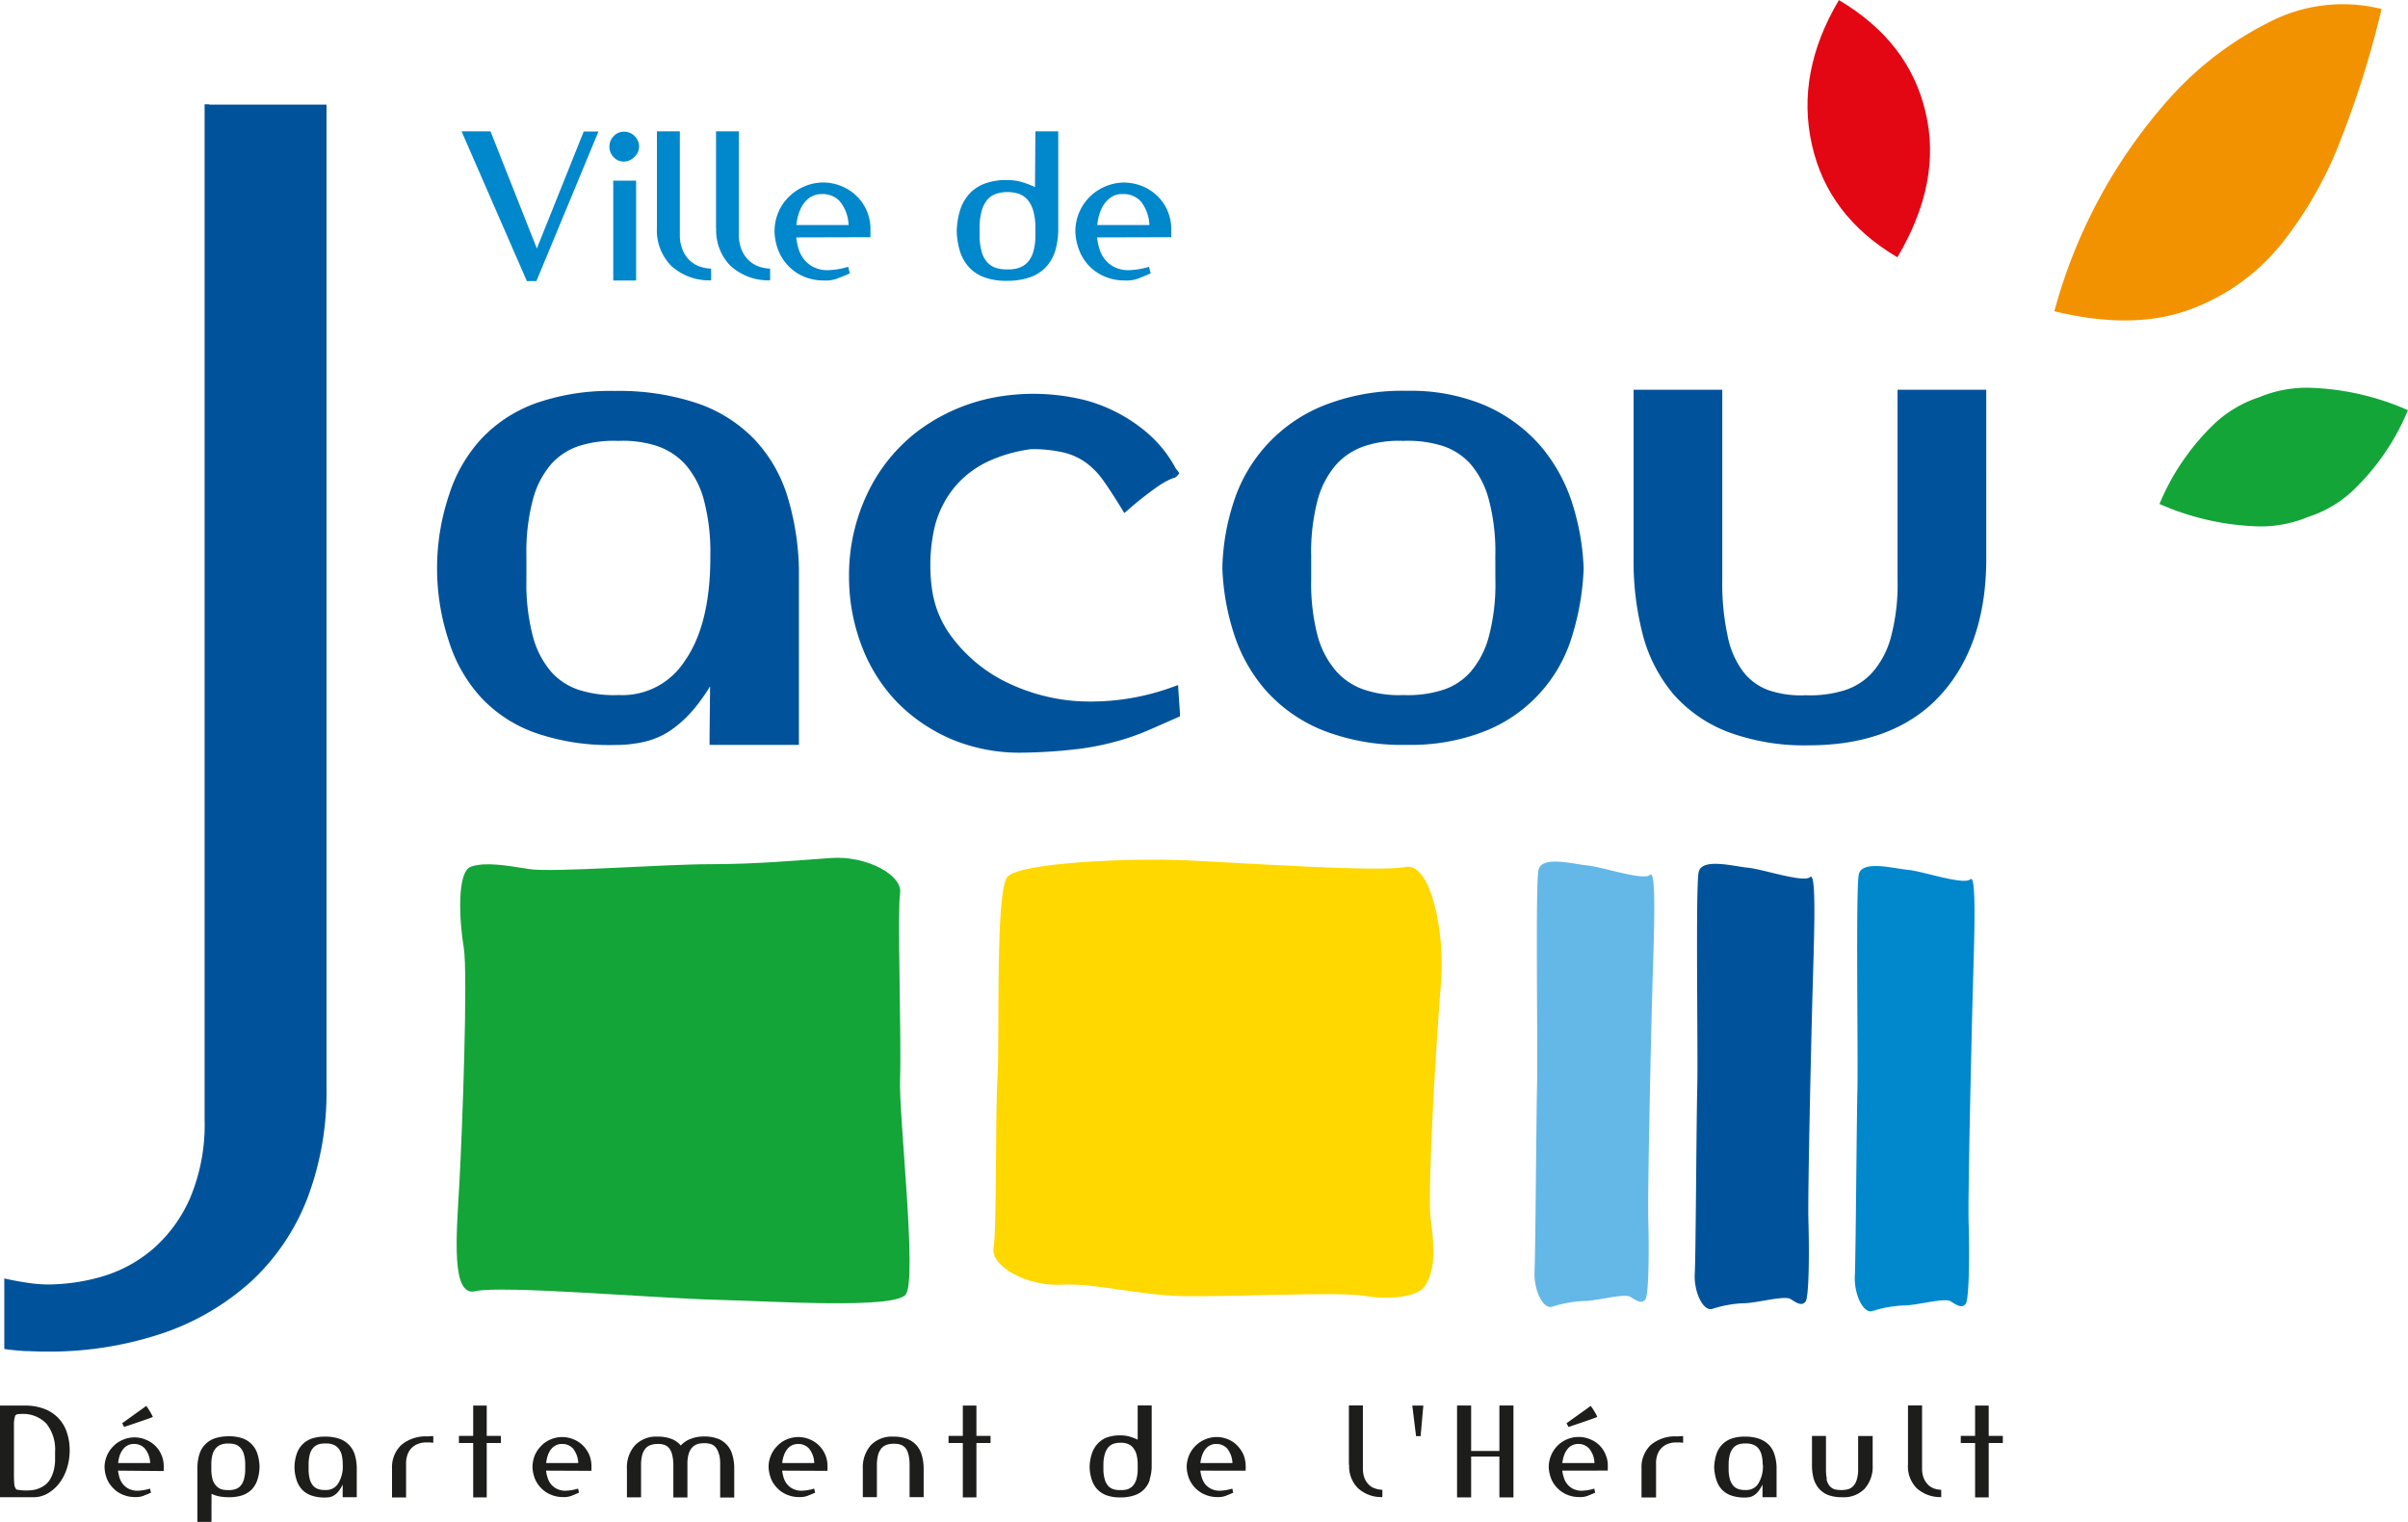 <svg data-name="Calque 1" xmlns="http://www.w3.org/2000/svg" width="486.161" height="81.29mm" viewBox="0 0 364.62 230.42"><path d="M10.1 222.41a7.33 7.33 0 0 1-1.21 2.27 6.2 6.2 0 0 1-1.79 1.5 4.21 4.21 0 0 1-2.19.5H0v-13.87h3.78a8.05 8.05 0 0 1 2.88.48 5.65 5.65 0 0 1 3.43 3.48 8.36 8.36 0 0 1 .46 2.83 8.85 8.85 0 0 1-.45 2.81m-7.47-8.29a.54.54 0 0 0-.32.2 4.26 4.26 0 0 0-.2 1.51v7.06c0 .72 0 1.29.05 1.71a1.39 1.39 0 0 0 .33.92 7.7 7.7 0 0 0 2.4.09 4.12 4.12 0 0 0 1.67-.6 3 3 0 0 0 1-1 4.81 4.81 0 0 0 .56-1.34 7.08 7.08 0 0 0 .22-1.43v-1.39a6.31 6.31 0 0 0-1.3-4.29 4.88 4.88 0 0 0-3.86-1.48 2.86 2.86 0 0 0-.57.05m15.26 8.53a7 7 0 0 0 .21 1 2.85 2.85 0 0 0 .5 1 2.75 2.75 0 0 0 .9.74 2.89 2.89 0 0 0 1.39.3 7.13 7.13 0 0 0 1.84-.32l.16.61c-.39.18-.78.33-1.18.49a3.12 3.12 0 0 1-1.22.18 4.68 4.68 0 0 1-1.82-.34 4.16 4.16 0 0 1-1.43-.93 4.36 4.36 0 0 1-1-1.43 5 5 0 0 1-.39-1.84 4.49 4.49 0 0 1 1.29-3.11 4.18 4.18 0 0 1 1.44-1 4.42 4.42 0 0 1 3.61 0 4.26 4.26 0 0 1 2.34 2.42 4.4 4.4 0 0 1 .28 1.73v.56zm1.4-3.79a2.2 2.2 0 0 0-.71.65 3.44 3.44 0 0 0-.46.92 5.34 5.34 0 0 0-.21 1.07h4.85a3.64 3.64 0 0 0-.81-2.2 2.15 2.15 0 0 0-1.66-.69 1.89 1.89 0 0 0-1 .25m3.88-4.35c-.08.07-1.54.58-4.36 1.53l-.29-.57 3.65-2.62a11.36 11.36 0 0 1 1 1.66m8.87 15.9h-2.13v-8.34a7.09 7.09 0 0 1 .31-1.93 3.67 3.67 0 0 1 2.3-2.37 6.62 6.62 0 0 1 2.17-.32 6.08 6.08 0 0 1 2.09.32 3.65 3.65 0 0 1 2.23 2.37 6.73 6.73 0 0 1 .31 1.93 6.54 6.54 0 0 1-.31 1.92 3.94 3.94 0 0 1-.83 1.47 3.76 3.76 0 0 1-1.4.9 6.1 6.1 0 0 1-2.09.31 8.06 8.06 0 0 1-1.46-.12 5 5 0 0 1-1.18-.39zm.16-6.48a2.3 2.3 0 0 0 .54 1 2 2 0 0 0 .81.54 3.29 3.29 0 0 0 1.06.12 3 3 0 0 0 1-.12 1.81 1.81 0 0 0 .82-.51 2.55 2.55 0 0 0 .53-1 5.7 5.7 0 0 0 .19-1.55v-.66a5.76 5.76 0 0 0-.19-1.55 2.4 2.4 0 0 0-.53-1 1.85 1.85 0 0 0-.82-.53 3.22 3.22 0 0 0-1-.12 2.81 2.81 0 0 0-1.06.14 1.92 1.92 0 0 0-.81.52 2.4 2.4 0 0 0-.54 1 5.53 5.53 0 0 0-.18 1.53v.66a5.61 5.61 0 0 0 .18 1.54m21.85 2.73h-2.14v-1.9a6.27 6.27 0 0 1-.62 1 2.76 2.76 0 0 1-.62.58 2.23 2.23 0 0 1-.67.3 3.87 3.87 0 0 1-.77.07 6 6 0 0 1-2.07-.31 3.57 3.57 0 0 1-1.41-.9 3.94 3.94 0 0 1-.83-1.47 6.54 6.54 0 0 1-.31-1.92 6.73 6.73 0 0 1 .31-1.93 3.81 3.81 0 0 1 .83-1.44 3.62 3.62 0 0 1 1.41-.93 6 6 0 0 1 2.07-.32 6.54 6.54 0 0 1 2.17.32 3.78 3.78 0 0 1 1.47.93 3.87 3.87 0 0 1 .86 1.44 7.5 7.5 0 0 1 .31 1.93v4.6zm-2.13-4.94a5.94 5.94 0 0 0-.18-1.53 2.4 2.4 0 0 0-.54-1 2 2 0 0 0-.81-.52 2.81 2.81 0 0 0-1.06-.14 3.35 3.35 0 0 0-1.06.12 1.91 1.91 0 0 0-.82.53 2.39 2.39 0 0 0-.52 1 5.79 5.79 0 0 0-.18 1.55v.66a5.74 5.74 0 0 0 .18 1.55 2.54 2.54 0 0 0 .52 1 1.86 1.86 0 0 0 .82.51 3.09 3.09 0 0 0 1.06.12 2.09 2.09 0 0 0 1.87-.95 4.79 4.79 0 0 0 .72-2.85zm13.28-4.3h.43v1l-.47-.05h-.46a3.49 3.49 0 0 0-1.15.14 2.86 2.86 0 0 0-1 .52 2.67 2.67 0 0 0-.75 1 3.73 3.73 0 0 0-.29 1.55v5.12h-2.13v-4.38a4.65 4.65 0 0 1 1.4-3.56 5.72 5.72 0 0 1 4-1.3zm10.67 1.04H73.7v8.23h-2.05v-8.23h-2.16v-1.08h2.16v-4.59h2.05v4.59h2.15v1.08zm6.83 4.18a6 6 0 0 0 .22 1 2.82 2.82 0 0 0 .49 1 2.75 2.75 0 0 0 .9.74 2.89 2.89 0 0 0 1.39.3 7.2 7.2 0 0 0 1.85-.32l.15.61c-.39.18-.78.33-1.17.49a3.25 3.25 0 0 1-1.24.18 4.58 4.58 0 0 1-1.8-.34 4.2 4.2 0 0 1-1.44-.93 4.36 4.36 0 0 1-1-1.43 5.44 5.44 0 0 1-.4-1.84 4.79 4.79 0 0 1 .33-1.73 4.61 4.61 0 0 1 .94-1.43 4.24 4.24 0 0 1 1.41-1 4.47 4.47 0 0 1 3.63 0 4.24 4.24 0 0 1 1.43 1 4.41 4.41 0 0 1 .91 1.44 4.8 4.8 0 0 1 .28 1.73v.56zm1.4-3.79a2.31 2.31 0 0 0-.71.65 3.43 3.43 0 0 0-.45.92 5.34 5.34 0 0 0-.22 1.07h4.86a3.7 3.7 0 0 0-.8-2.2 2.17 2.17 0 0 0-1.67-.69 1.89 1.89 0 0 0-1 .25m24.76 1.31a2.29 2.29 0 0 0-.45-1 1.56 1.56 0 0 0-.72-.53 2.8 2.8 0 0 0-1-.14 3.48 3.48 0 0 0-1.05.12 2 2 0 0 0-.82.52 2.56 2.56 0 0 0-.54 1 5.66 5.66 0 0 0-.18 1.54v5.03h-2.13v-4.91a6.58 6.58 0 0 0-.17-1.52 2.5 2.5 0 0 0-.45-1 1.64 1.64 0 0 0-.74-.53 2.75 2.75 0 0 0-1-.14 3.22 3.22 0 0 0-1 .14 1.79 1.79 0 0 0-.83.51 2.65 2.65 0 0 0-.52 1 5.53 5.53 0 0 0-.18 1.56v4.87h-2.14v-4.29a5 5 0 0 1 1.2-3.56 4.41 4.41 0 0 1 3.43-1.34 5.79 5.79 0 0 1 2.13.35 3.5 3.5 0 0 1 1.4 1 3.59 3.59 0 0 1 1.47-1 5.24 5.24 0 0 1 2.05-.37 5.67 5.67 0 0 1 2.1.34 3.49 3.49 0 0 1 1.42 1 3.72 3.72 0 0 1 .79 1.53 7 7 0 0 1 .26 2v4.37h-2.13v-5a6.74 6.74 0 0 0-.15-1.54m9.53 2.47a7 7 0 0 0 .21 1 3 3 0 0 0 .5 1 2.75 2.75 0 0 0 .9.74 2.87 2.87 0 0 0 1.38.3 7.19 7.19 0 0 0 1.86-.32l.15.61c-.39.18-.78.33-1.17.49a3.25 3.25 0 0 1-1.24.18 4.58 4.58 0 0 1-1.8-.34 4.11 4.11 0 0 1-1.44-.93 4.52 4.52 0 0 1-1-1.43 5.44 5.44 0 0 1-.4-1.84 4.41 4.41 0 0 1 .34-1.73 4.28 4.28 0 0 1 .94-1.43 4.1 4.1 0 0 1 1.4-1 4.47 4.47 0 0 1 3.63 0 4.24 4.24 0 0 1 1.43 1 4.36 4.36 0 0 1 1.18 3.17v.56zm1.39-3.79a2.28 2.28 0 0 0-.7.65 3.43 3.43 0 0 0-.45.92 4.24 4.24 0 0 0-.22 1.07h4.84a3.64 3.64 0 0 0-.79-2.2 2.17 2.17 0 0 0-1.66-.69 2 2 0 0 0-1 .25m17.72 1.39a2.51 2.51 0 0 0-.43-1 1.72 1.72 0 0 0-.75-.53 2.87 2.87 0 0 0-1-.14 3.24 3.24 0 0 0-1.06.14 1.76 1.76 0 0 0-.82.51 2.67 2.67 0 0 0-.53 1 5.89 5.89 0 0 0-.19 1.56v4.87h-2.13v-4.29a5.09 5.09 0 0 1 1.2-3.56 4.42 4.42 0 0 1 3.43-1.31 5.71 5.71 0 0 1 2.11.35 3.63 3.63 0 0 1 1.42 1 3.87 3.87 0 0 1 .79 1.52 7.41 7.41 0 0 1 .26 2v4.29h-2.13v-4.87a6.68 6.68 0 0 0-.16-1.54m12.42-1.78h-2.14v8.23h-2.06v-8.23h-2.16v-1.08h2.16v-4.59h2.06v4.59h2.14v1.08zm24.12 5.53a3.57 3.57 0 0 1-2.32 2.38 6.35 6.35 0 0 1-2.18.32 5.85 5.85 0 0 1-2.07-.32 3.6 3.6 0 0 1-1.4-.92 3.74 3.74 0 0 1-.83-1.46 6.58 6.58 0 0 1-.32-1.91 6.86 6.86 0 0 1 .32-1.95 4 4 0 0 1 .83-1.49 3.58 3.58 0 0 1 1.4-1 5.83 5.83 0 0 1 2.07-.34 5 5 0 0 1 1.47.19 9.21 9.21 0 0 1 1.19.46v-5.18h2.12v9.27a6.58 6.58 0 0 1-.31 1.91m-2-3.8a2.86 2.86 0 0 0-.53-1 1.91 1.91 0 0 0-.81-.57 2.81 2.81 0 0 0-1.06-.16 3 3 0 0 0-1.06.15 1.83 1.83 0 0 0-.82.56 2.87 2.87 0 0 0-.52 1.05 5.48 5.48 0 0 0-.2 1.56v.66a5.31 5.31 0 0 0 .2 1.55 2.67 2.67 0 0 0 .52 1 1.81 1.81 0 0 0 .82.51 3 3 0 0 0 1.06.12 3.29 3.29 0 0 0 1.06-.12 2 2 0 0 0 .81-.54 2.52 2.52 0 0 0 .53-1 5.57 5.57 0 0 0 .19-1.54v-.66a5.89 5.89 0 0 0-.19-1.56m9.67 2.48a8.57 8.57 0 0 0 .21 1 3.46 3.46 0 0 0 .49 1 2.9 2.9 0 0 0 .91.74 2.85 2.85 0 0 0 1.38.3 7.13 7.13 0 0 0 1.86-.32l.14.61c-.38.18-.76.33-1.16.49a3.22 3.22 0 0 1-1.24.18 4.58 4.58 0 0 1-1.8-.34 4.34 4.34 0 0 1-1.45-.93 4.49 4.49 0 0 1-1-1.43 5.21 5.21 0 0 1-.4-1.84 4.6 4.6 0 0 1 .34-1.73 4.57 4.57 0 0 1 4.12-2.82 4.46 4.46 0 0 1 1.85.37 4 4 0 0 1 1.42 1 4.6 4.6 0 0 1 .92 1.44 4.8 4.8 0 0 1 .28 1.73 1.1 1.1 0 0 1 0 .28v.28zm1.39-3.79a2.28 2.28 0 0 0-.7.65 3.16 3.16 0 0 0-.45.92 5.36 5.36 0 0 0-.23 1.07h4.86a3.77 3.77 0 0 0-.8-2.2 2.19 2.19 0 0 0-1.67-.69 1.92 1.92 0 0 0-1 .25m21.1 2.92v-9h2.12v9.56a4 4 0 0 0 .26 1.49 3.3 3.3 0 0 0 .69 1 2.52 2.52 0 0 0 1 .55 3.56 3.56 0 0 0 1 .17v1.1a5.2 5.2 0 0 1-3.7-1.35 4.63 4.63 0 0 1-1.33-3.51m10.82-4.36h-.69l-.57-4.63h1.67l-.41 4.63zm5.52-4.64h2.13v6.88h4.28v-6.88h2.13v13.91h-2.13v-6.18h-4.28v6.18h-2.13V212.8zm15.93 9.86a5.15 5.15 0 0 0 .22 1 2.85 2.85 0 0 0 .5 1 2.71 2.71 0 0 0 .89.74 2.89 2.89 0 0 0 1.39.3 7.07 7.07 0 0 0 1.84-.32l.15.61c-.38.18-.78.33-1.17.49a3.11 3.11 0 0 1-1.23.18 4.67 4.67 0 0 1-1.81-.34 4.26 4.26 0 0 1-1.43-.93 4.36 4.36 0 0 1-1-1.43 5.44 5.44 0 0 1-.4-1.84 4.6 4.6 0 0 1 .34-1.73 4.51 4.51 0 0 1 6-2.45 4.14 4.14 0 0 1 2.32 2.42 4.07 4.07 0 0 1 .28 1.73v.56zm1.39-3.79a2.28 2.28 0 0 0-.7.65 3.43 3.43 0 0 0-.45.92 5.36 5.36 0 0 0-.23 1.07h4.86a3.52 3.52 0 0 0-.81-2.2 2.14 2.14 0 0 0-1.65-.69 2 2 0 0 0-1 .25m3.88-4.35q-.11.11-4.35 1.53l-.29-.57 3.66-2.62a9.88 9.88 0 0 1 1 1.66m12.57 2.92h.42v1l-.48-.05h-.46a3.4 3.4 0 0 0-1.13.14 2.83 2.83 0 0 0-1 .52 2.67 2.67 0 0 0-.75 1 3.74 3.74 0 0 0-.28 1.55v5.12h-2.2v-4.38a4.64 4.64 0 0 1 1.39-3.56 5.72 5.72 0 0 1 4.05-1.3zm14.59 9.24h-2.15v-1.9a7.14 7.14 0 0 1-.62 1 3 3 0 0 1-.62.58 2.28 2.28 0 0 1-.68.3 3.8 3.8 0 0 1-.77.07 5.92 5.92 0 0 1-2.06-.31 3.64 3.64 0 0 1-1.41-.9 3.94 3.94 0 0 1-.83-1.47 7.25 7.25 0 0 1-.33-1.92 7.47 7.47 0 0 1 .33-1.93 3.81 3.81 0 0 1 .83-1.44 3.7 3.7 0 0 1 1.41-.93 5.9 5.9 0 0 1 2.06-.32 6.45 6.45 0 0 1 2.17.32 3.94 3.94 0 0 1 1.49.93 3.7 3.7 0 0 1 .84 1.44 7.08 7.08 0 0 1 .32 1.93v4.6zm-2.13-4.94a5.53 5.53 0 0 0-.18-1.53 2.64 2.64 0 0 0-.53-1 2.05 2.05 0 0 0-.83-.52 2.73 2.73 0 0 0-1-.14 3.25 3.25 0 0 0-1.06.12 1.88 1.88 0 0 0-.83.53 2.65 2.65 0 0 0-.53 1 5.76 5.76 0 0 0-.19 1.55v.66a5.7 5.7 0 0 0 .19 1.55 2.83 2.83 0 0 0 .53 1 1.84 1.84 0 0 0 .83.51 3 3 0 0 0 1.06.12 2.09 2.09 0 0 0 1.87-.95 5 5 0 0 0 .71-2.85zm9.66 2.2a2.6 2.6 0 0 0 .45 1 1.87 1.87 0 0 0 .74.54 4.57 4.57 0 0 0 2.08 0 1.78 1.78 0 0 0 .81-.51 2.55 2.55 0 0 0 .53-1 5.33 5.33 0 0 0 .19-1.55v-5h2.2v4.41a5 5 0 0 1-1.2 3.55 4.37 4.37 0 0 1-3.43 1.3 5.74 5.74 0 0 1-2.11-.33 3.63 3.63 0 0 1-1.42-1 4.19 4.19 0 0 1-.79-1.53 7.88 7.88 0 0 1-.24-2v-4.41h2.12v5a7.36 7.36 0 0 0 .14 1.54m12.28-2.16v-9h2.13v9.56a3.82 3.82 0 0 0 .27 1.49 3 3 0 0 0 .69 1 2.34 2.34 0 0 0 .94.55 3.45 3.45 0 0 0 1 .17v1.1a5.25 5.25 0 0 1-3.72-1.35 4.7 4.7 0 0 1-1.32-3.51m14.37-3.32h-2.14v8.23h-2.06v-8.23h-2.17v-1.08h2.17v-4.59h2.06v4.59h2.14v1.08z" fill="#1d1d1b"/><path d="M80.15 131.58c3.53.55 20.28-.74 27.35-.74s13.07-.57 18.37-.94 10.85 2.56 10.42 5.35.22 22.47 0 28.18c-.21 5.44 2.63 30.34.85 32.57s-20.16 1-28.77.79-32.64-2.23-36.38-1.3-2.87-8.56-2.44-16.18 1.33-31.94.67-35.85-1.1-11.51 1.1-12.25 5.29-.19 8.83.37" fill="#13a538"/><path d="M206.37 196.18c-3.51-.64-20.3.22-27.36.05s-13-2-18.28-1.72-10.78-2.83-10.28-5.61.24-20.28.6-26c.34-5.43-.36-27.92 1.47-30.12s18.67-2.91 27.27-2.52 29.17 1.82 33 1 6.05 9.85 5.41 17.46-2.12 31.9-1.57 35.83.79 7.44-.75 10c-1.2 2-5.95 2.26-9.46 1.61" fill="#ffd800"/><path d="M295.35 197.01c-.9-.57-5.26.67-7.1.64a18.21 18.21 0 0 0-4.77.86c-1.37.36-2.76-2.59-2.62-5.38s.26-22.46.39-28.18c.12-5.44-.27-30.34.21-32.56s5.24-.9 7.47-.69 8.42 2.34 9.4 1.43.62 8.56.41 16.18-.78 31.94-.65 35.85.12 11.51-.45 12.25-1.38.17-2.29-.4" fill="#0087cc"/><path d="M271.11 196.67c-.91-.57-5.27.66-7.1.64a17.81 17.81 0 0 0-4.76.87c-1.38.36-2.79-2.6-2.63-5.38s.24-22.48.38-28.18c.13-5.44-.27-30.35.21-32.57s5.24-.89 7.46-.68 8.43 2.33 9.41 1.42.63 8.56.41 16.18-.78 31.94-.66 35.85.14 11.51-.44 12.25-1.37.17-2.28-.4" fill="#00539a"/><path d="M246.85 196.34c-.89-.56-5.26.67-7.1.64a18.12 18.12 0 0 0-4.76.87c-1.38.36-2.77-2.6-2.63-5.39s.26-22.47.38-28.17c.14-5.44-.27-30.34.22-32.57s5.25-.89 7.47-.68 8.42 2.34 9.41 1.42.62 8.56.39 16.17-.76 31.95-.65 35.85.13 11.53-.44 12.26-1.38.17-2.29-.4" fill="#63b8e8"/><path d="M31.67 15.79h-.69v153.66a28.66 28.66 0 0 1-2.18 11.9 21.72 21.72 0 0 1-5.6 7.71 20.84 20.84 0 0 1-7.64 4.18 29.75 29.75 0 0 1-8.14 1.23 19 19 0 0 1-3-.22q-1.41-.19-2.94-.51l-.83-.18v10.68l.6.08c.78.1 1.65.18 2.58.24.77 0 1.77.07 2.86.07a53.94 53.94 0 0 0 18-2.79 38.31 38.31 0 0 0 13.47-7.95 33.66 33.66 0 0 0 8.4-12.51 45.22 45.22 0 0 0 2.88-16.54v-149H31.67zM233.2 67.43a23.83 23.83 0 0 0-8.2-6 28.89 28.89 0 0 0-12-2.26 32.15 32.15 0 0 0-12.63 2.25 23.42 23.42 0 0 0-13.57 14.59 34.32 34.32 0 0 0-1.71 10 36.37 36.37 0 0 0 1.83 10.18 24.09 24.09 0 0 0 4.95 8.56 23.14 23.14 0 0 0 8.56 5.87 32.8 32.8 0 0 0 12.56 2.15 30.55 30.55 0 0 0 12.05-2.15 22.37 22.37 0 0 0 13-14.29 39.5 39.5 0 0 0 1.76-10.28 37.12 37.12 0 0 0-1.8-10.08 25.26 25.26 0 0 0-4.8-8.54zm-6.77 20.39a30.7 30.7 0 0 1-1 8.59 13.48 13.48 0 0 1-2.82 5.38 9.49 9.49 0 0 1-4.35 2.73 17.43 17.43 0 0 1-5.75.71 16.53 16.53 0 0 1-5.75-.75 10 10 0 0 1-4.38-2.8 13.52 13.52 0 0 1-2.84-5.32 31.16 31.16 0 0 1-1-8.54v-3.67a30.88 30.88 0 0 1 1-8.54 13.52 13.52 0 0 1 2.83-5.32 10.13 10.13 0 0 1 4.37-2.79 16.52 16.52 0 0 1 5.72-.75 17.74 17.74 0 0 1 5.79.7 9.81 9.81 0 0 1 4.36 2.74 13.61 13.61 0 0 1 2.81 5.38 30.58 30.58 0 0 1 1 8.58zM114.19 66.47a21.82 21.82 0 0 0-8.59-5.41 37.29 37.29 0 0 0-12.53-1.87 33.85 33.85 0 0 0-12 1.88 21.21 21.21 0 0 0-8.22 5.4 22.7 22.7 0 0 0-4.86 8.47 34.94 34.94 0 0 0 0 22.2 22.57 22.57 0 0 0 4.86 8.47 20.72 20.72 0 0 0 8.22 5.35 34.15 34.15 0 0 0 12 1.83 20 20 0 0 0 4.5-.48 12.13 12.13 0 0 0 4.05-1.78 18.12 18.12 0 0 0 3.66-3.43 29.74 29.74 0 0 0 2.24-3.18l-.08 7.86v1h13.53V86.01a40.4 40.4 0 0 0-1.81-11.1 22 22 0 0 0-4.97-8.44zm-6.63 17.89c0 6.8-1.31 12.09-3.89 15.73a11.22 11.22 0 0 1-10 5.14 17.47 17.47 0 0 1-5.78-.71 9.66 9.66 0 0 1-4.36-2.73 13.49 13.49 0 0 1-2.82-5.38 31 31 0 0 1-1-8.59v-3.67a30.84 30.84 0 0 1 1-8.58 13.38 13.38 0 0 1 2.82-5.38 9.77 9.77 0 0 1 4.36-2.74 17.54 17.54 0 0 1 5.73-.7 16.82 16.82 0 0 1 5.77.74 10.3 10.3 0 0 1 4.37 2.81 13.38 13.38 0 0 1 2.8 5.31 30.92 30.92 0 0 1 1 8.54zm70.88 20.27l-.05-.91-.83.29a35.87 35.87 0 0 1-14.79 2.12 28.87 28.87 0 0 1-11.21-3.27 22.83 22.83 0 0 1-7.34-6.29 15.58 15.58 0 0 1-3.05-7.05 26.08 26.08 0 0 1 .34-9.69 15.35 15.35 0 0 1 3.26-6.35 14.9 14.9 0 0 1 5.16-3.76 22.47 22.47 0 0 1 6.19-1.72 20.91 20.91 0 0 1 4.91.5 9.74 9.74 0 0 1 3.43 1.56 11.91 11.91 0 0 1 2.66 2.77c.78 1.1 1.64 2.42 2.7 4.15l.42.7.62-.53a51.67 51.67 0 0 1 4.38-3.45 12.48 12.48 0 0 1 2.07-1.19l.37-.14h.14a2.43 2.43 0 0 0 .29-.19l.07-.06.06-.06.34-.42-.32-.44a.91.91 0 0 0-.17-.17.9.9 0 0 0-.05-.09 18.58 18.58 0 0 0-4.34-5.42 24 24 0 0 0-9.14-4.87 32.32 32.32 0 0 0-14.27-.43 28.08 28.08 0 0 0-11.38 5.1 25.63 25.63 0 0 0-7.57 9.4 28.68 28.68 0 0 0-2.78 12.58 29.33 29.33 0 0 0 2 10.71 24.91 24.91 0 0 0 5.48 8.51 25.8 25.8 0 0 0 8.4 5.55 26.88 26.88 0 0 0 10.63 1.88 78.86 78.86 0 0 0 8.4-.58 40.88 40.88 0 0 0 6-1.24 36.56 36.56 0 0 0 4.58-1.64l4.18-1.84.44-.2v-.48zm121.62-45.62h-12.73v28.84a31.1 31.1 0 0 1-1 8.59 13.22 13.22 0 0 1-2.83 5.38 9.5 9.5 0 0 1-4.34 2.73 17.37 17.37 0 0 1-5.73.71 15.18 15.18 0 0 1-5.56-.74 8.48 8.48 0 0 1-3.87-2.77 13.16 13.16 0 0 1-2.37-5.31 37.44 37.44 0 0 1-.84-8.59V59.01h-13.43v25.6a44 44 0 0 0 1.43 11.64 23 23 0 0 0 4.65 8.91 21 21 0 0 0 8.27 5.68 33.1 33.1 0 0 0 12.18 2c8.62 0 15.33-2.56 19.93-7.59s6.94-12 6.94-20.62V59.01z" fill="#00539a"/><path d="M79.78 42.56l-9.89-22.68h4.38l7.02 17.74 7.1-17.71h2.23l-9.4 22.65h-1.44zm13.15-21.95a2.06 2.06 0 0 1 1.57-.67 2.18 2.18 0 0 1 1.61.67 2.21 2.21 0 0 1 .66 1.59 2 2 0 0 1-.2.86 2.65 2.65 0 0 1-.52.72 2.93 2.93 0 0 1-.74.5 2 2 0 0 1-.81.18 2.09 2.09 0 0 1-1.57-.66 2.22 2.22 0 0 1-.65-1.6 2.2 2.2 0 0 1 .65-1.59m3.39 21.86h-3.46V27.35h3.46zm3.15-7.95V19.88h3.47v15.57a6 6 0 0 0 .44 2.43 4.66 4.66 0 0 0 1.11 1.6 4.45 4.45 0 0 0 1.53.89 6.05 6.05 0 0 0 1.66.3v1.77a8.54 8.54 0 0 1-6.05-2.2 7.65 7.65 0 0 1-2.16-5.72m8.95 0V19.88h3.46v15.57a6 6 0 0 0 .44 2.43 4.7 4.7 0 0 0 1.13 1.6 4.23 4.23 0 0 0 1.52.89 6.05 6.05 0 0 0 1.64.3v1.77a8.51 8.51 0 0 1-6-2.2 7.61 7.61 0 0 1-2.16-5.72m12.11 1.42a10.88 10.88 0 0 0 .34 1.68 4.84 4.84 0 0 0 .81 1.6 4.31 4.31 0 0 0 1.47 1.21 4.73 4.73 0 0 0 2.26.47 11.91 11.91 0 0 0 3-.51l.24 1c-.62.27-1.26.53-1.9.78a4.91 4.91 0 0 1-2 .29 7.65 7.65 0 0 1-2.94-.54 6.91 6.91 0 0 1-2.33-1.52 7.17 7.17 0 0 1-1.58-2.33 8.27 8.27 0 0 1-.65-3 7.48 7.48 0 0 1 .54-2.84 7.14 7.14 0 0 1 1.53-2.33 7.23 7.23 0 0 1 2.3-1.61 7.16 7.16 0 0 1 5.9-.05 7.07 7.07 0 0 1 2.32 1.6 6.92 6.92 0 0 1 1.49 2.35 7 7 0 0 1 .44 2.82 4 4 0 0 1 0 .43v.47zm2.26-6.17a4.12 4.12 0 0 0-1.14 1.06 5.51 5.51 0 0 0-.73 1.5 9 9 0 0 0-.37 1.74h7.91a6 6 0 0 0-1.31-3.58 3.51 3.51 0 0 0-2.72-1.11 3.07 3.07 0 0 0-1.59.39m36.86 8.34a6.26 6.26 0 0 1-1.39 2.36 6.12 6.12 0 0 1-2.39 1.51 10.56 10.56 0 0 1-3.54.53 9.46 9.46 0 0 1-3.37-.53 5.92 5.92 0 0 1-2.3-1.51 6.47 6.47 0 0 1-1.36-2.36 11.46 11.46 0 0 1-.51-3.14 11.74 11.74 0 0 1 .51-3.16 6.65 6.65 0 0 1 1.36-2.42 5.93 5.93 0 0 1 2.3-1.57 9 9 0 0 1 3.37-.56 7.9 7.9 0 0 1 2.39.32 14 14 0 0 1 1.92.74l.06-8.44h3.46v15.13a11.85 11.85 0 0 1-.51 3.14m-3.26-6.19a4.54 4.54 0 0 0-.86-1.7 3.29 3.29 0 0 0-1.33-.92 5.71 5.71 0 0 0-3.44 0 3 3 0 0 0-1.34.9 4.58 4.58 0 0 0-.86 1.71 9.48 9.48 0 0 0-.31 2.56v1.06a9.1 9.1 0 0 0 .31 2.53 4 4 0 0 0 .86 1.62 3 3 0 0 0 1.34.85 5.34 5.34 0 0 0 1.73.21 4.79 4.79 0 0 0 1.71-.23 3.16 3.16 0 0 0 1.33-.86 3.92 3.92 0 0 0 .86-1.61 8.9 8.9 0 0 0 .31-2.51v-1.06a9.23 9.23 0 0 0-.31-2.54m9.65 3.97a8.21 8.21 0 0 0 .34 1.68 4.65 4.65 0 0 0 .81 1.6 4.31 4.31 0 0 0 1.47 1.21 4.72 4.72 0 0 0 2.25.47 11.78 11.78 0 0 0 3-.51l.24 1c-.61.27-1.25.53-1.89.78a4.94 4.94 0 0 1-2 .29 7.57 7.57 0 0 1-2.93-.54 7 7 0 0 1-3.92-3.85 8.49 8.49 0 0 1-.66-3 7.48 7.48 0 0 1 .55-2.84 7.42 7.42 0 0 1 3.83-3.94 7.65 7.65 0 0 1 2.9-.66 7.77 7.77 0 0 1 3 .61 7.24 7.24 0 0 1 2.31 1.6 6.9 6.9 0 0 1 1.48 2.35 7.05 7.05 0 0 1 .45 2.82 4 4 0 0 1 0 .43v.47zm2.26-6.17a4.12 4.12 0 0 0-1.14 1.06 5.25 5.25 0 0 0-.74 1.5 8.26 8.26 0 0 0-.35 1.74h7.89a6.06 6.06 0 0 0-1.3-3.58 3.5 3.5 0 0 0-2.71-1.11h-.06a3.07 3.07 0 0 0-1.59.39" fill="#0087cc"/><path d="M364.61 62.1a39.73 39.73 0 0 0-15.14-3.4 18.7 18.7 0 0 0-7.36 1.43 18.28 18.28 0 0 0-6.59 3.82 35.79 35.79 0 0 0-8.53 12.35 39.91 39.91 0 0 0 15.15 3.4 18.64 18.64 0 0 0 7.36-1.44 18 18 0 0 0 6.59-3.81 35.64 35.64 0 0 0 8.52-12.35z" fill="#13a538"/><path d="M354.56 20.82a59.38 59.38 0 0 1-9.25 16.29 31.76 31.76 0 0 1-14 9.85c-5.61 2-12.34 2.08-20.24.16a79.39 79.39 0 0 1 17.88-32.72 50.61 50.61 0 0 1 14.74-11.09 24.17 24.17 0 0 1 16.93-1.95 148 148 0 0 1-6.06 19.46" fill="#f39200"/><path d="M274.35 21.87q-2.43-10.86 4.1-21.86 10.61 6.28 13.11 16.94c1.7 7.09.24 14.43-4.26 22-7.05-4.16-11.36-9.88-12.95-17.09" fill="#e30613"/></svg>